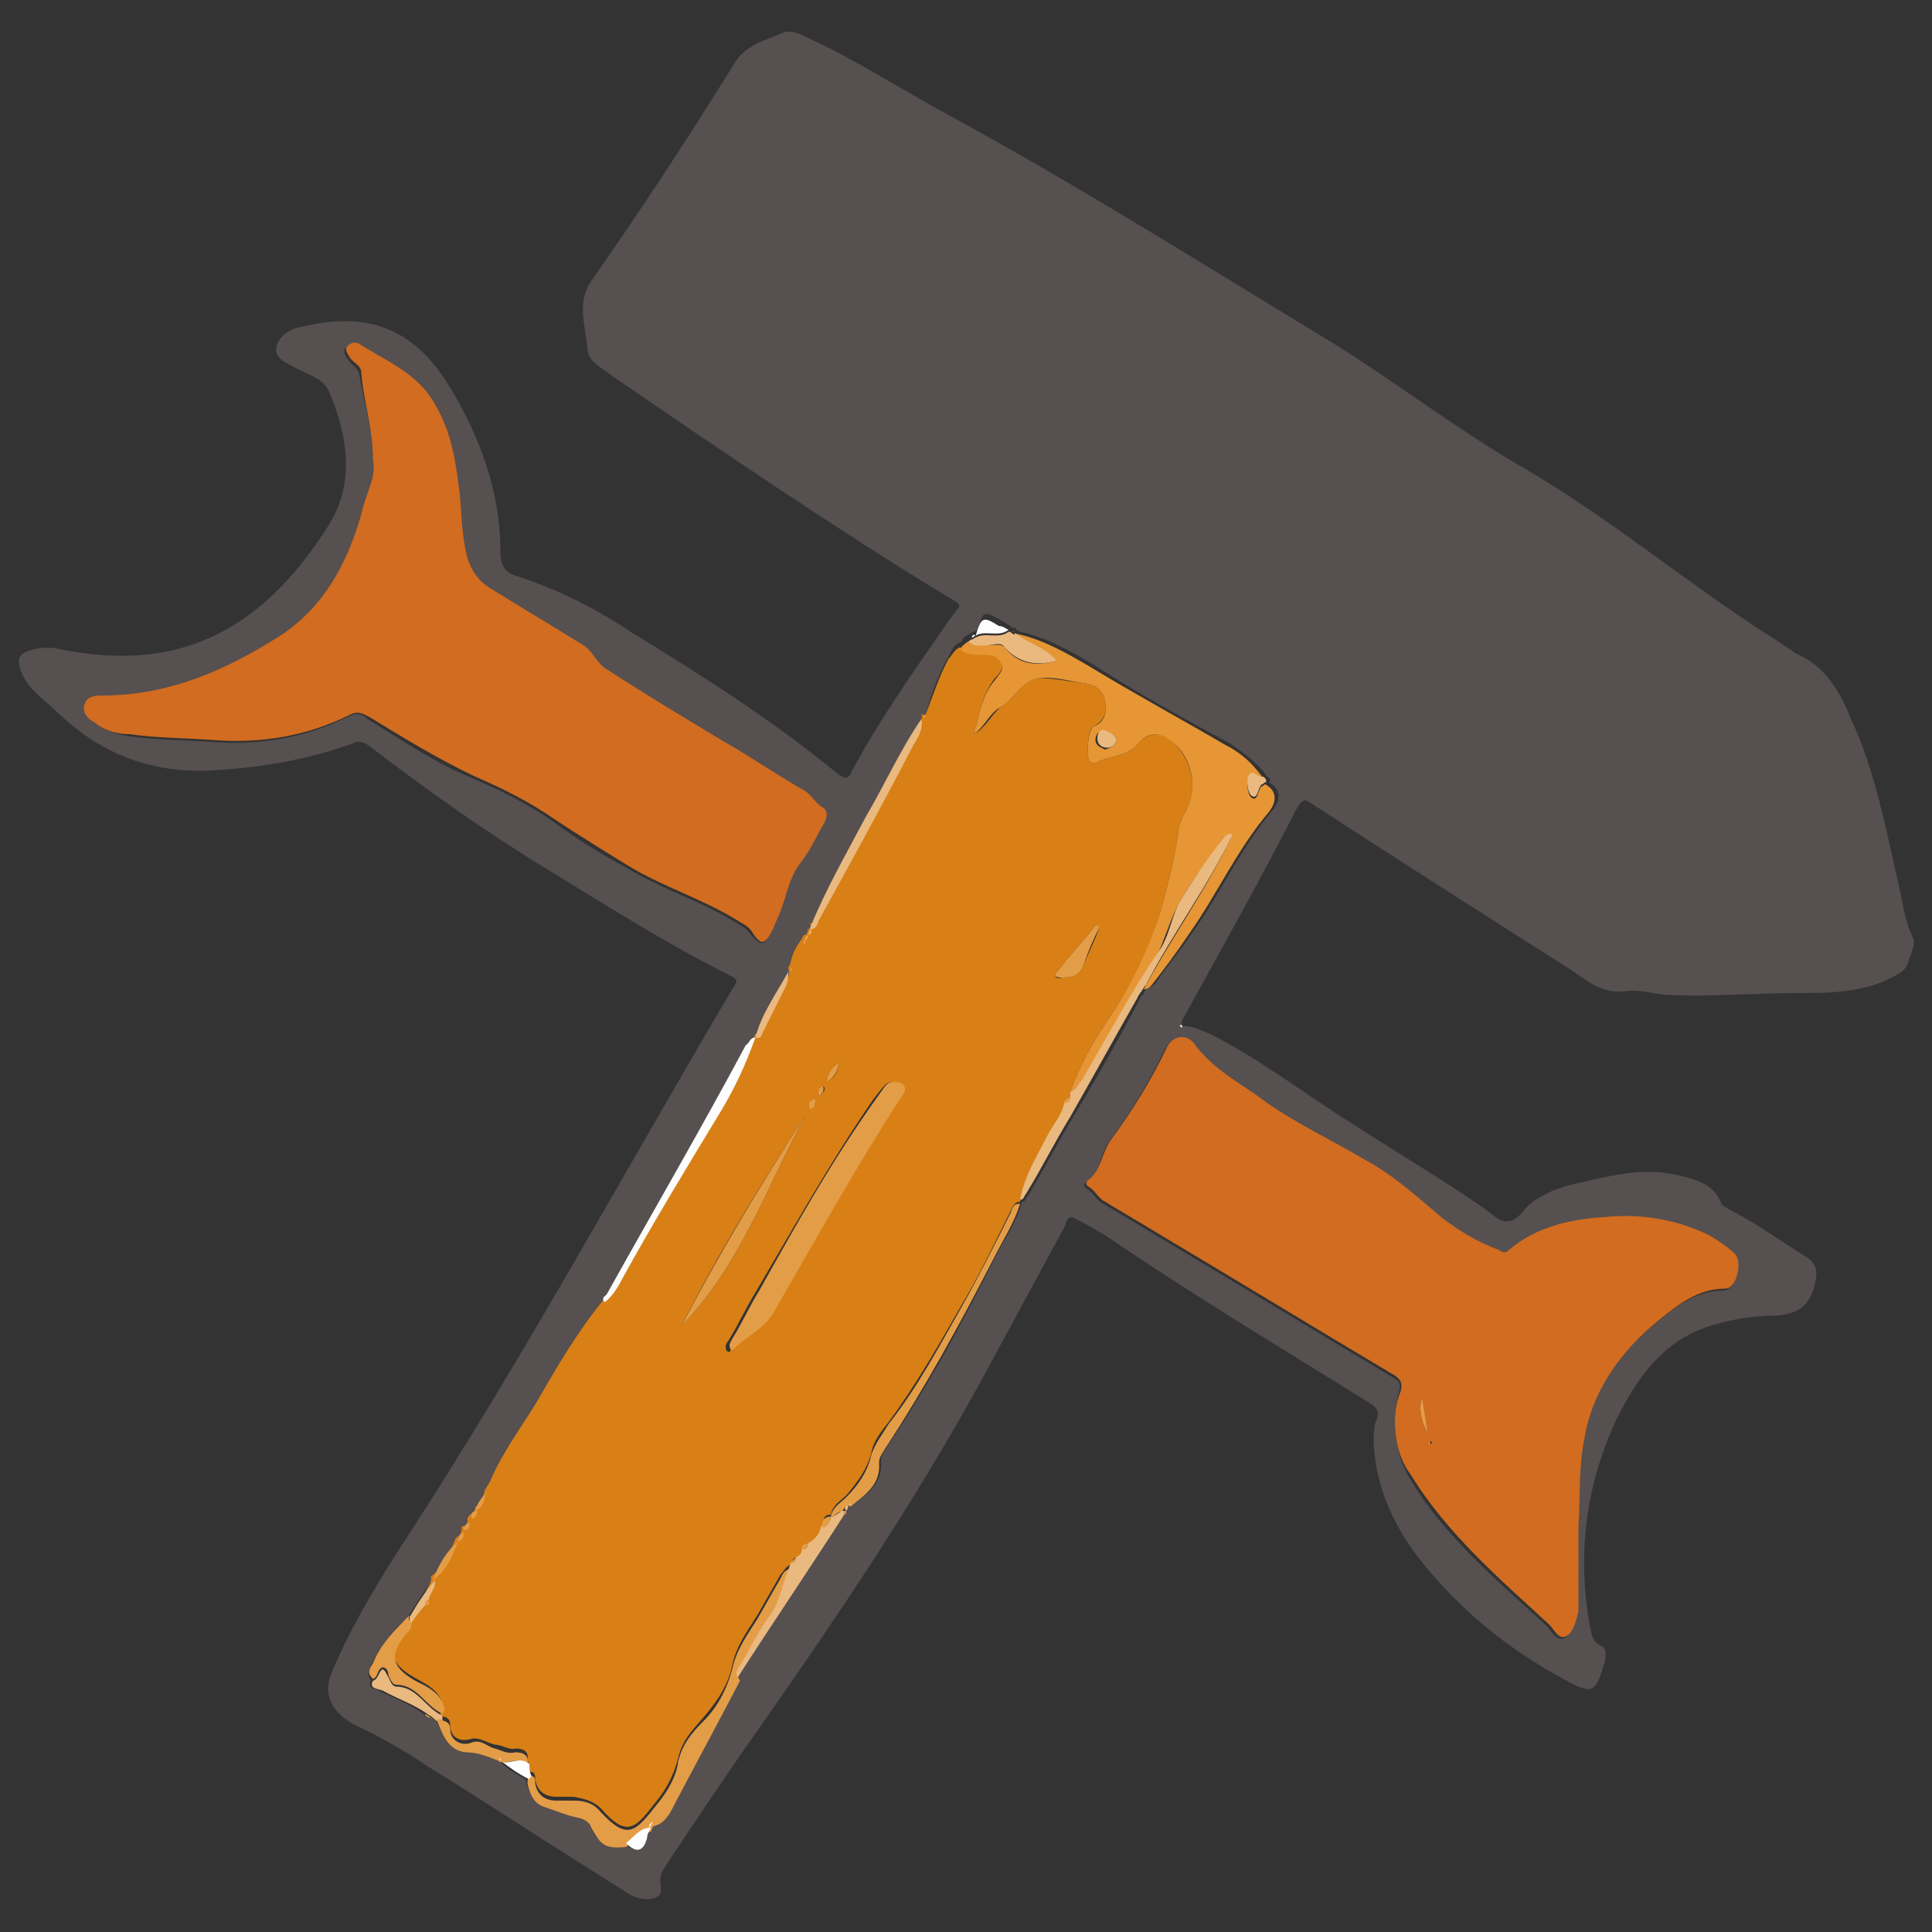<?xml version="1.0" encoding="utf-8"?>
<!-- Generator: Adobe Illustrator 21.0.2, SVG Export Plug-In . SVG Version: 6.00 Build 0)  -->
<svg version="1.1" id="Layer_1" xmlns="http://www.w3.org/2000/svg" xmlns:xlink="http://www.w3.org/1999/xlink" x="0px" y="0px"
	 viewBox="0 0 100 100" style="enable-background:new 0 0 100 100;" xml:space="preserve">
<rect x="0" y="0" width="100" height="100" fill="#333333" stroke="none"/>
<style type="text/css">
	.st0{fill:#565050;}
	.st1{fill:#D88016;}
	.st2{fill:#D16C20;}
	.st3{fill:#E69635;}
	.st4{fill:#E49D47;}
	.st5{fill:#E9B980;}
	.st6{fill:#FEFEFE;}
</style>
<g>
	<path class="st0" d="M61.2,53.1c0.5,0,0.9,0.2,1.4,0.4c2.6,1.3,4.9,3.1,7.3,4.6c2.3,1.5,4.7,2.9,7,4.5c0.4,0.3,0.8,0.7,1.2,0.6
		c0.4,0,0.7-0.5,1-0.8c0.7-0.6,1.5-0.9,2.3-1.1c1.8-0.4,3.5-0.9,5.3-0.5c0.9,0.2,2,0.4,2.4,1.5c0,0.1,0.3,0.2,0.4,0.3
		c1.4,0.7,2.6,1.6,3.9,2.4c0.7,0.4,0.7,0.9,0.5,1.6c-0.3,1.1-0.9,1.4-2,1.5c-1.2,0-2.4,0.2-3.6,0.6c-2.3,0.8-3.6,2.7-4.6,4.7
		c-1.6,3.4-2.1,7-1.4,10.8c0.1,0.4,0.1,0.8,0.6,1c0.2,0.1,0.2,0.3,0.2,0.4c0,0.2,0,0.4-0.1,0.6c-0.4,1.4-0.6,1.5-1.9,0.8
		c-3-1.6-5.6-3.7-7.7-6.4c-1.3-1.7-2.2-3.7-2.3-5.9c0-0.4,0-0.7,0.1-1.1c0.3-0.6,0-0.8-0.5-1.1c-4.5-2.8-9-5.5-13.4-8.5
		c-0.5-0.3-1-0.6-1.6-0.9c-0.5-0.3-0.5,0.2-0.6,0.4c-1.3,2.4-2.6,4.8-3.9,7.2c-3.5,6.5-7.6,12.6-11.8,18.6c-1.7,2.4-3.3,4.8-4.9,7.2
		c-0.2,0.3-0.4,0.6-0.3,1.1c0.1,0.5-0.2,0.7-0.7,0.7c-0.5,0-0.9-0.2-1.3-0.5c-3.4-2.1-6.7-4.3-10.1-6.4c-1.2-0.8-2.4-1.5-3.7-2.1
		c-0.4-0.2-0.8-0.5-1.1-0.9c-0.4-0.6-0.4-1.2-0.1-1.9c1.1-2.6,2.6-5,4.1-7.3c5.9-9.1,11.1-18.7,16.6-28c0.2-0.3,0.4-0.5-0.1-0.7
		c-3.2-1.6-6.2-3.5-9.3-5.4c-3.3-2-6.4-4.2-9.4-6.5c-0.3-0.2-0.5-0.3-0.9-0.1c-2.5,0.9-5.1,1.3-7.8,1.4c-2.9,0-5.3-1-7.4-3
		c-0.6-0.6-1.4-1.1-1.8-1.9c-0.4-0.9-0.3-1.2,0.6-1.4c0.5-0.1,0.9-0.1,1.3,0C9,34.8,13.4,32.9,17,27.2c1.4-2.2,1-4.7,0-7
		c-0.3-0.6-1-0.8-1.6-1.1c-0.5-0.3-1.2-0.5-1.1-1.1c0.1-0.6,0.7-1,1.4-1.1c3.3-0.8,5.7,0.1,7.5,3c1.6,2.6,2.7,5.5,2.7,8.6
		c0,1,0.4,1.2,1.1,1.4c2.1,0.7,4,1.7,5.8,2.9C36.4,35,40,37.3,43.3,40c0.4,0.3,0.6,0.4,0.8-0.1c1.5-2.8,3.3-5.3,5.1-7.9
		c0.6-0.8,0.7-0.6-0.3-1.2c-5.9-3.6-11.6-7.5-17.3-11.4c-0.5-0.4-1.2-0.7-1.2-1.4c-0.1-1.2-0.6-2.4,0.3-3.6C33.3,10.7,35.7,7,38,3.3
		c0.6-1,1.6-1.2,2.5-1.6C41,1.5,41.5,1.8,41.9,2c2.4,1.1,4.7,2.6,7.1,3.9c6.8,3.7,13.3,7.8,19.9,11.8c3.4,2.1,6.6,4.6,10.1,6.6
		c4.6,2.7,8.7,6.2,13.2,9c0.2,0.2,0.5,0.3,0.7,0.5c1.5,0.6,2.3,1.9,2.9,3.4c1.3,2.8,1.8,5.7,2.5,8.7c0.2,0.9,0.3,1.8,0.7,2.6
		c0.2,0.4-0.1,0.8-0.2,1.2c-0.1,0.4-0.3,0.6-0.7,0.8c-1.6,0.9-3.4,0.9-5.1,0.9c-2.2,0-4.4,0.2-6.5,0.1c-0.8,0-1.5-0.3-2.3-0.2
		c-1.4,0.2-2.2-0.7-3.2-1.3c-4.4-2.8-8.8-5.6-13.1-8.4c-0.3-0.2-0.4-0.3-0.7,0.1c-1.9,3.7-3.9,7.3-5.9,10.9
		C61.2,52.8,61.1,52.9,61.2,53.1c-0.1-0.1-0.2,0-0.1,0C61.1,53.1,61.1,53.1,61.2,53.1z M22.3,88.9c0,0,0.1,0.1,0.1,0.1
		c0.1,0,0.2,0.1,0.2,0.1c0.3,0.7,0.6,1.5,1.5,1.6c0.6,0,1.1,0.2,1.6,0.4c0.1,0,0.1,0.1,0.2,0.1l0,0c0.4,0.4,0.8,0.6,1.3,0.9
		c0.1,0.5,0.3,1,0.8,1.2c0.6,0.2,1.2,0.5,1.9,0.6c0.3,0.1,0.5,0.2,0.6,0.5c0.4,1,0.7,1.1,1.8,1c0.5,0.5,0.9,0.4,1.1-0.3
		c0-0.2,0.1-0.3,0.2-0.5c0,0,0,0,0,0c0.1-0.1,0.1-0.2,0.2-0.3c0.4-0.1,0.6-0.4,0.8-0.7c1.2-2.3,2.4-4.5,3.6-6.8
		c1.8-2.8,3.7-5.6,5.5-8.4c0.1,0,0.1-0.1,0.1-0.2c0.1-0.1,0.1-0.2,0.1-0.3l0,0c0.1,0,0.1,0,0.2,0c0.8-0.6,1.6-1.1,1.5-2.3
		c0-0.3,0.2-0.5,0.3-0.7c2.1-3.1,3.9-6.4,5.6-9.8c0.5-1,1.1-1.8,1.4-2.9c0,0,0,0,0,0c0.2,0,0.2-0.2,0.3-0.3c0.8-1.3,1.5-2.7,2.3-4
		c1.2-2,2.4-4.1,3.5-6.2l0,0c0,0,0,0,0,0c0-0.1,0.1-0.1,0.1-0.2c0.1,0,0.1,0,0.1-0.1c0-0.1,0.1-0.1,0.1-0.2c0,0,0.1-0.1,0.1-0.1l0,0
		c0.2,0,0.3-0.1,0.4-0.2c0.6-0.9,1.3-1.7,1.9-2.6c1.5-2.1,2.5-4.4,4.2-6.4c0.3-0.4,0.5-1-0.2-1.4c0.1-0.2,0-0.2-0.1-0.3
		c-0.5-0.7-1.2-1.2-1.9-1.7c-2.4-1.3-4.8-2.6-7.1-4.1c-1.2-0.7-2.4-1.4-3.8-1.7c-0.1,0-0.1-0.1-0.2-0.1c0-0.1,0-0.1-0.1-0.1
		c-0.1,0-0.1,0-0.2-0.1c-0.2-0.1-0.3-0.2-0.5-0.3c-0.9-0.5-0.9-0.5-1.2,0.5l0,0c-0.1,0-0.1,0.1-0.2,0.1c-0.1,0-0.1,0.1-0.2,0.1
		c-0.2,0.1-0.4,0.2-0.4,0.4c-0.3,0.1-0.5,0.3-0.6,0.6C48.5,35,48.2,36,47.9,37c0,0.1-0.1,0.1-0.1,0.2l0,0c-1.1,1.6-1.9,3.4-2.8,5.1
		c-1,1.9-2.1,3.8-2.9,5.8l0,0c-0.1,0.1-0.1,0.2-0.1,0.3l0,0c-0.1,0.1-0.2,0.2-0.2,0.3l0,0c0,0.1-0.1,0.1-0.1,0.2
		c-0.2,0.4-0.5,0.8-0.6,1.3c0,0.1-0.1,0.1-0.1,0.2l0,0c-0.6,1.1-1.4,2.2-1.7,3.5l0,0c-0.3,0-0.3,0.2-0.4,0.4
		c-2.3,4.3-4.8,8.6-7.2,12.9c-0.1,0.1-0.3,0.2-0.1,0.4c-1.3,1.7-2.4,3.6-3.6,5.5c-0.8,1.3-1.7,2.5-2.3,3.9c0,0.1-0.1,0.1-0.1,0.2
		c-0.1,0.1-0.1,0.2-0.2,0.3c-0.3,0.2-0.4,0.5-0.5,0.9l0,0c-0.2,0.1-0.3,0.2-0.3,0.4c0,0,0,0,0,0c0,0.1-0.1,0.1-0.1,0.2l0,0
		C24.1,78.9,24,79,24,79.2c0,0,0,0,0,0.1c-0.2,0.1-0.3,0.3-0.3,0.5l0,0c-0.6,0.6-1,1.3-1.3,2c0,0,0,0,0,0c-0.5,0.6-0.9,1.3-1.3,1.9
		c-0.8,0.7-1.4,1.5-1.9,2.5c-0.1,0.3-0.2,0.5,0,0.8c-0.2,0.4,0.2,0.4,0.4,0.5c0.8,0.4,1.6,0.7,2.3,1.2C22,88.8,22.1,88.9,22.3,88.9
		C22.3,88.9,22.3,88.9,22.3,88.9z M72.2,73.6c0,1,0.2,1.9,0.7,2.8c1.8,3.1,4.6,5.4,7.2,7.8c0.2,0.2,0.5,0.9,1,0.5
		c0.3-0.3,0.4-0.7,0.5-1.2c0-0.2,0-0.4,0-0.6c0-1.3-0.1-2.5,0-3.8c0-1.5,0-3,0.3-4.5c0.5-2.6,1.9-4.6,3.9-6.2c1-0.8,2-1.6,3.4-1.6
		c0.6,0,1-1.3,0.5-1.8c-0.4-0.4-0.8-0.8-1.4-1c-1.7-0.8-3.6-1.1-5.4-0.9c-1.8,0.2-3.5,0.5-4.9,1.7c-0.2,0.2-0.3,0-0.5,0
		c-1.1-0.5-2.1-1-3-1.7c-1.3-1.1-2.5-2.2-4-3c-1.7-0.9-3.4-1.8-5-2.9c-1.3-0.9-2.9-1.7-3.8-3.1c-0.4-0.5-1.1-0.4-1.4,0.2
		c-0.8,1.7-1.8,3.3-2.9,4.8c-0.5,0.7-0.4,1.6-1.2,2.1c-0.1,0.1-0.1,0.2,0,0.3c0.4,0.2,0.5,0.6,0.9,0.8c0.8,0.5,1.7,1,2.5,1.5
		c4.2,2.5,8.3,5,12.5,7.5c0.4,0.2,0.4,0.4,0.3,0.8C72.3,72.5,72.2,73,72.2,73.6z M19.3,23.8c0.2,0.9-0.4,1.8-0.6,2.8
		c-0.7,2.6-1.9,4.8-4.2,6.3c-2.8,1.8-5.7,3.2-9.2,3.1c-0.4,0-0.8,0-0.9,0.4c-0.1,0.4,0.2,0.8,0.5,1C5.4,37.8,6,38,6.6,38.1
		c1.4,0.2,2.9,0.2,4.3,0.3c2.5,0.2,4.9-0.2,7.1-1.3c0.4-0.2,0.7-0.2,1,0.1c1.8,1.1,3.5,2.3,5.5,3.1c1.4,0.6,2.8,1.3,4.1,2.2
		c1.2,0.9,2.5,1.7,3.8,2.4c1.8,1.1,3.8,1.7,5.6,2.8c0.3,0.2,0.6,0.3,0.8,0.6c0.6,0.7,0.8,0.7,1.1-0.1c0.1-0.2,0.2-0.5,0.3-0.7
		c0.4-0.9,0.5-1.9,1.1-2.7c0.5-0.6,0.7-1.4,1.2-2c0.2-0.3,0.2-0.7,0-0.9c-0.4-0.3-0.6-0.7-1-0.9c-1.4-0.8-2.8-1.6-4.1-2.5
		c-2-1.2-4-2.4-6-3.7c-0.6-0.4-0.8-1-1.3-1.3c-1.6-1-3.2-2-4.9-3c-0.6-0.3-0.9-0.8-1.1-1.5c-0.3-1.1-0.3-2.2-0.4-3.3
		c-0.1-1.7-0.4-3.2-1.3-4.7c-0.9-1.6-2.4-2.2-3.9-3.1c-0.2-0.1-0.4-0.1-0.6,0.1c-0.2,0.2,0,0.4,0.1,0.6c0.2,0.3,0.5,0.4,0.6,0.8
		C18.8,20.7,19.3,22.1,19.3,23.8z"/>
	<path class="st1" d="M47.9,37c0.4-1,0.7-2,1.2-2.9c0.2-0.2,0.3-0.5,0.6-0.6c0.3,0.3,0.8,0.3,1.2,0.3c0.4,0,0.7,0,0.9,0.4
		c0.2,0.4-0.1,0.7-0.3,0.9C50.8,36,50.7,37,50.4,38c0.6-0.3,0.9-1,1.4-1.4c0.7-0.4,1.1-1.4,2-1.5c0.8,0,1.7,0.2,2.5,0.3
		c0.5,0.1,0.8,0.4,0.9,0.9c0.1,0.5,0,1-0.6,1.3c-0.3,0.1-0.4,1.6-0.2,1.8c0.1,0.1,0.3,0.1,0.3,0.1c0.7-0.4,1.6-0.3,2.2-1
		c0.6-0.7,1.3-0.6,1.9,0c1,1,1.2,2.5,0.5,3.6C61.2,42.4,61,42.7,61,43c-0.2,1.5-0.6,3-1,4.4c-0.6,1.9-1.5,3.7-2.6,5.3
		c-0.8,1.2-1.5,2.4-2,3.8c0,0.1,0,0.2,0,0.3c-0.2,0-0.3,0.1-0.3,0.3c-0.1,0.7-0.6,1.2-0.9,1.8C53.6,60,53,61,52.8,62.2c0,0,0,0,0,0
		c-0.3,0-0.4,0.3-0.5,0.5c-0.8,1.6-1.6,3.3-2.5,4.8c-1.2,2.1-2.4,4.2-3.8,6.1c-0.4,0.5-0.8,1-0.9,1.6c-0.2,0.8-0.7,1.5-1.3,2.2
		c-0.3,0.3-0.7,0.5-0.8,1l0,0c-0.4,0-0.4,0.3-0.4,0.6c-0.1,0.4-0.4,0.6-0.7,0.9c-0.2,0-0.3,0.1-0.3,0.3c0,0.2-0.1,0.3-0.3,0.4
		c-0.2,0-0.3,0.1-0.3,0.3c0,0,0,0.1,0,0.1c-0.3,0-0.4,0.3-0.6,0.5c-0.4,0.7-0.8,1.4-1.2,2.1c-0.5,0.8-1.1,1.6-1.3,2.6
		c-0.2,1-0.8,1.9-1.5,2.7c-0.6,0.7-1.1,1.2-1.3,2.1c-0.2,0.8-0.6,1.6-1.1,2.2c-1.1,1.4-1.5,2-2.9,0.4c-0.4-0.4-0.9-0.5-1.4-0.6
		c-0.3,0-0.6,0-0.9,0c-0.6,0-1-0.3-1.1-0.9c0-0.2,0-0.4-0.3-0.4c0-0.2,0-0.4-0.1-0.6c0.1-0.5-0.3-0.6-0.6-0.6
		c-0.4,0.1-0.7-0.2-1.1-0.2c-0.4-0.1-0.8-0.4-1.2-0.3c-0.6,0.2-1.1-0.1-1.1-0.7c0-0.4-0.2-0.4-0.5-0.5c0-0.1,0-0.2,0-0.3
		c0.1-0.1,0.1-0.1,0.1-0.3c-0.2-0.8-1-1.1-1.5-1.4c-1.2-0.7-1.4-1.4-0.5-2.4c0.2-0.2,0.3-0.4,0.3-0.6c0.2-0.3,0.5-0.6,0.7-0.9
		c0.2,0,0.3-0.1,0.1-0.3c0-0.4,0.4-0.6,0.3-1c0,0,0,0,0,0c0.7-0.5,1-1.3,1.3-2c0,0,0,0,0,0c0.2-0.1,0.3-0.3,0.3-0.5c0,0,0,0,0-0.1
		c0.3,0,0.3-0.2,0.3-0.4c0,0,0,0,0,0c0-0.1,0.1-0.1,0.1-0.2c0,0,0,0,0,0c0.2-0.1,0.3-0.2,0.3-0.4c0,0,0,0,0,0
		c0.4-0.2,0.4-0.5,0.5-0.9c0.1-0.1,0.1-0.2,0.2-0.3c0-0.1,0.1-0.1,0.1-0.2c0.6-1.4,1.5-2.6,2.3-3.9c1.1-1.9,2.2-3.8,3.6-5.5
		c0.4-0.3,0.7-0.8,0.9-1.2c1.6-2.9,3.3-5.7,5-8.5c0.8-1.3,1.4-2.6,1.9-4c0,0,0,0,0,0c0.2,0,0.3-0.2,0.4-0.3c0.4-0.8,0.8-1.6,1.2-2.4
		c0.1-0.2,0.2-0.4,0.1-0.7c0,0,0,0,0,0c0-0.1,0.1-0.1,0.1-0.2c0.1-0.5,0.3-0.9,0.6-1.3c0-0.1,0.1-0.1,0.1-0.2c0,0,0,0,0,0
		c0.2,0,0.2-0.2,0.2-0.3c0,0,0,0,0,0c0.2,0,0.2-0.2,0.1-0.3l0,0c0.4,0,0.4-0.3,0.5-0.5c1.6-2.9,3.1-5.8,4.7-8.7
		c0.3-0.5,0.7-1,0.6-1.7c0,0,0,0,0,0C47.8,37.1,47.8,37,47.9,37z M46.3,56c-0.4,0-0.4,0-1.1,0.9c-2.2,3.2-4.1,6.6-6.1,10
		c-0.5,0.8-0.9,1.7-1.4,2.5c-0.1,0.1-0.2,0.3-0.1,0.5c0.1,0.1,0.2,0.1,0.2,0c0.6-0.7,1.5-1,2-1.8c2.2-3.8,4.3-7.7,6.7-11.3
		c0.1-0.1,0.3-0.3,0.1-0.5C46.7,56,46.5,56,46.3,56z M41.7,57.7c-2.3,3.6-4.5,7.1-6.4,10.9C38.3,65.5,39.7,61.4,41.7,57.7z M56.9,48
		c-0.1,0-0.1-0.1-0.2-0.1c-0.6,0.8-1.3,1.5-1.9,2.3c-0.3,0.3-0.2,0.5,0.2,0.4c0.5,0,0.9-0.1,1.1-0.7C56.4,49.2,56.7,48.6,56.9,48z
		 M42.8,56c0.3-0.2,0.6-0.4,0.6-1C43,55.3,42.8,55.6,42.8,56z M42.4,56.8c0.2-0.3,0.4-0.4,0.2-0.6C42.4,56.3,42.3,56.5,42.4,56.8z
		 M41.9,57.4c0.2-0.1,0.3-0.2,0.3-0.4c0,0-0.1-0.1-0.1-0.1C41.9,57.1,41.8,57.2,41.9,57.4z"/>
	<path class="st2" d="M72.2,73.6c0-0.6,0.1-1.1,0.3-1.6c0.1-0.4,0-0.6-0.3-0.8c-4.2-2.5-8.3-5-12.5-7.5c-0.8-0.5-1.7-1-2.5-1.5
		c-0.4-0.2-0.5-0.6-0.9-0.8c-0.1-0.1-0.1-0.2,0-0.3c0.7-0.5,0.7-1.4,1.2-2.1c1.1-1.5,2.1-3.1,2.9-4.8c0.3-0.6,1-0.7,1.4-0.2
		c1,1.4,2.5,2.1,3.8,3.1c1.6,1.1,3.3,1.9,5,2.9c1.5,0.8,2.7,1.9,4,3c0.9,0.7,1.9,1.3,3,1.7c0.1,0.1,0.3,0.2,0.5,0
		c1.4-1.2,3.2-1.6,4.9-1.7c1.9-0.2,3.7,0.1,5.4,0.9c0.5,0.3,1,0.6,1.4,1c0.4,0.4,0.1,1.8-0.5,1.8c-1.4,0-2.4,0.8-3.4,1.6
		c-2,1.6-3.5,3.7-3.9,6.2c-0.3,1.5-0.2,3-0.3,4.5c0,1.3,0,2.5,0,3.8c0,0.2,0,0.4,0,0.6c-0.1,0.4-0.2,0.9-0.5,1.2
		c-0.5,0.4-0.7-0.2-1-0.5c-2.6-2.4-5.3-4.7-7.2-7.8C72.4,75.5,72.2,74.5,72.2,73.6z M73.6,72.3c-0.2,0.6,0,1.3,0.3,1.9
		C73.8,73.6,73.7,73,73.6,72.3z M74,74.8c0,0,0.1-0.1,0.1-0.1c0,0,0-0.1,0-0.1C74,74.6,74,74.7,74,74.8C73.9,74.7,74,74.8,74,74.8z"
		/>
	<path class="st2" d="M19.3,23.8c0-1.7-0.5-3.1-0.6-4.5c0-0.4-0.4-0.5-0.6-0.8c-0.1-0.2-0.3-0.4-0.1-0.6c0.2-0.2,0.4-0.2,0.6-0.1
		c1.4,0.9,3,1.5,3.9,3.1c0.9,1.5,1.1,3.1,1.3,4.7c0.1,1.1,0.1,2.2,0.4,3.3c0.2,0.6,0.5,1.1,1.1,1.5c1.6,1,3.3,2,4.9,3
		c0.5,0.3,0.7,1,1.3,1.3c2,1.3,4,2.5,6,3.7c1.4,0.8,2.7,1.7,4.1,2.5c0.4,0.2,0.6,0.7,1,0.9c0.3,0.2,0.2,0.6,0,0.9
		c-0.4,0.7-0.7,1.4-1.2,2c-0.6,0.8-0.7,1.8-1.1,2.7c-0.1,0.2-0.2,0.5-0.3,0.7c-0.4,0.8-0.6,0.9-1.1,0.1c-0.2-0.3-0.5-0.4-0.8-0.6
		c-1.8-1.1-3.8-1.7-5.6-2.8c-1.3-0.8-2.6-1.6-3.8-2.4c-1.3-0.9-2.7-1.6-4.1-2.2c-1.9-0.9-3.7-2-5.5-3.1c-0.4-0.2-0.6-0.3-1-0.1
		c-2.2,1.1-4.6,1.5-7.1,1.3c-1.4-0.1-2.9-0.1-4.3-0.3C6,38,5.4,37.8,4.9,37.4c-0.4-0.2-0.7-0.6-0.5-1c0.1-0.4,0.6-0.4,0.9-0.4
		c3.4,0,6.4-1.3,9.2-3.1c2.3-1.5,3.5-3.8,4.2-6.3C18.9,25.6,19.5,24.7,19.3,23.8z"/>
	<path class="st3" d="M55.4,56.5c0.5-1.4,1.2-2.6,2-3.8c1.1-1.6,2-3.5,2.6-5.3c0.4-1.4,0.8-2.9,1-4.4c0-0.3,0.2-0.6,0.3-0.9
		c0.7-1.1,0.5-2.7-0.5-3.6c-0.7-0.6-1.3-0.7-1.9,0c-0.6,0.7-1.5,0.6-2.2,1c-0.1,0-0.2,0-0.3-0.1c-0.2-0.2-0.1-1.6,0.2-1.8
		c0.6-0.2,0.7-0.8,0.6-1.3c-0.1-0.5-0.4-0.8-0.9-0.9c-0.8-0.1-1.7-0.4-2.5-0.3c-0.9,0.1-1.3,1.1-2,1.5c-0.6,0.3-0.8,1-1.4,1.4
		c0.3-1,0.4-2,1.1-2.8c0.2-0.3,0.5-0.5,0.3-0.9c-0.2-0.4-0.6-0.4-0.9-0.4c-0.4,0-0.9,0-1.2-0.3c0.1-0.2,0.3-0.3,0.4-0.4
		c0.3,0.3,0.7,0.1,1,0.2c0.3,0,0.7-0.1,0.9,0.1c0.7,0.9,1.6,1,2.7,0.7c-0.6-0.6-1.5-0.8-2.1-1.4c1.4,0.3,2.6,1,3.8,1.7
		c2.3,1.4,4.7,2.7,7.1,4.1c0.8,0.4,1.4,1,1.9,1.7c-0.3,0.1-0.6-0.6-0.8,0c-0.1,0.3,0,0.9,0.2,1c0.3,0.2,0.3-0.4,0.5-0.6
		c0.1,0,0.1-0.1,0.2-0.1c0.7,0.4,0.5,1,0.2,1.4c-1.7,2-2.7,4.3-4.2,6.4c-0.6,0.9-1.2,1.7-1.9,2.6c-0.1,0.1-0.2,0.2-0.4,0.2
		c1.4-2.6,3.2-5.1,4.5-7.8c-0.3-0.1-0.4,0-0.4,0.1c-0.9,1.1-1.7,2.2-2.4,3.5c-0.4,0.8-0.6,1.6-1,2.4c-1.4,2.1-2.6,4.4-4,6.7
		C55.8,56.1,55.7,56.4,55.4,56.5z M57.8,38.3c-0.1-0.3-0.4-0.4-0.7-0.4c-0.3-0.1-0.4,0.2-0.4,0.4c0,0.3,0.3,0.4,0.5,0.5
		C57.5,38.7,57.7,38.6,57.8,38.3z"/>
	<path class="st4" d="M27.4,91.9c0.3,0,0.3,0.2,0.3,0.4c0.1,0.6,0.5,0.9,1.1,0.9c0.3,0,0.6,0,0.9,0c0.5,0,1,0.1,1.4,0.6
		c1.4,1.5,1.8,1,2.9-0.4c0.5-0.6,1-1.4,1.1-2.2c0.2-0.9,0.7-1.5,1.3-2.1c0.7-0.7,1.2-1.6,1.5-2.7c0.2-1,0.8-1.8,1.3-2.6
		c0.4-0.7,0.8-1.4,1.2-2.1c0.1-0.2,0.2-0.5,0.6-0.5c-0.4,0.9-0.5,1.9-1.1,2.7c-0.6,0.8-1,1.6-1.5,2.5c-0.1,0.2-0.3,0.3-0.1,0.6
		c-1.2,2.3-2.4,4.5-3.6,6.8c-0.2,0.3-0.4,0.6-0.8,0.7c-0.1,0-0.2,0.2-0.2,0.3c0,0,0,0,0,0c-0.6,0.1-0.9,0.5-1.3,0.8
		c-1.1,0.1-1.3-0.1-1.8-1c-0.1-0.3-0.3-0.4-0.6-0.5c-0.6-0.1-1.3-0.4-1.9-0.6c-0.5-0.2-0.7-0.7-0.8-1.2C27.3,92,27.4,91.9,27.4,91.9
		z"/>
	<path class="st5" d="M55.4,56.5c0.3-0.1,0.4-0.4,0.6-0.6c1.3-2.2,2.5-4.5,4-6.7c0.5-0.7,0.6-1.6,1-2.4c0.7-1.2,1.5-2.4,2.4-3.5
		c0.1-0.1,0.2-0.2,0.4-0.1c-1.3,2.7-3.1,5.1-4.5,7.8c0,0,0,0,0,0c0,0-0.1,0.1-0.1,0.1c0,0.1-0.1,0.1-0.1,0.2c0,0-0.1,0.1-0.1,0.1
		c0,0.1-0.1,0.1-0.1,0.2c0,0,0,0,0,0c-1.2,2.1-2.3,4.1-3.5,6.2c-0.8,1.3-1.5,2.7-2.3,4c-0.1,0.1-0.1,0.3-0.3,0.3
		c0.2-1.2,0.9-2.3,1.4-3.3c0.3-0.6,0.8-1.1,0.9-1.8c0.2,0,0.3-0.1,0.3-0.3C55.4,56.7,55.4,56.6,55.4,56.5z"/>
	<path class="st4" d="M43,78.5c0.1-0.5,0.5-0.7,0.8-1c0.6-0.6,1.1-1.3,1.3-2.2c0.2-0.6,0.6-1.1,0.9-1.6c1.5-1.9,2.6-4,3.8-6.1
		c0.9-1.6,1.7-3.2,2.5-4.8c0.1-0.2,0.1-0.5,0.5-0.5c-0.3,1-0.9,1.9-1.4,2.9c-1.7,3.3-3.5,6.6-5.6,9.8c-0.1,0.2-0.3,0.4-0.3,0.7
		c0.1,1.2-0.8,1.7-1.5,2.3c0-0.1-0.1-0.1-0.2,0c0,0,0,0,0,0c-0.1,0-0.2,0.2-0.2,0.3l0,0C43.4,78.1,43.3,78.5,43,78.5z"/>
	<path class="st6" d="M39.1,53.7c-0.5,1.4-1.1,2.7-1.9,4c-1.7,2.8-3.4,5.6-5,8.5c-0.2,0.4-0.5,0.9-0.9,1.2c-0.2-0.2,0-0.3,0.1-0.4
		c2.4-4.3,4.9-8.6,7.2-12.9C38.8,54,38.8,53.7,39.1,53.7z"/>
	<path class="st5" d="M43,78.5c0.3,0,0.4-0.3,0.7-0.3c0,0.1,0,0.1,0,0.2c-1.8,2.8-3.7,5.6-5.5,8.4c-0.2-0.2,0-0.4,0.1-0.6
		c0.5-0.8,0.9-1.7,1.5-2.5c0.6-0.8,0.7-1.8,1.1-2.7c0,0,0-0.1,0-0.1c0.2,0,0.3-0.1,0.3-0.3c0.2-0.1,0.3-0.2,0.3-0.4
		c0.2,0,0.3-0.1,0.3-0.3c0.3-0.2,0.6-0.4,0.7-0.9C42.8,78.9,43,78.8,43,78.5L43,78.5z"/>
	<path class="st4" d="M21.3,84c0,0.3-0.1,0.4-0.3,0.6c-0.9,1.1-0.7,1.7,0.5,2.4c0.6,0.3,1.3,0.6,1.5,1.4c0,0.1,0,0.2-0.1,0.3
		c-0.9-0.4-1.3-1.5-2.4-1.5c-0.2,0-0.3-0.3-0.4-0.5c0-0.2-0.1-0.4-0.3-0.4c-0.3,0.1-0.2,0.5-0.5,0.6c-0.3-0.3-0.2-0.5,0-0.8
		c0.4-1,1.1-1.7,1.9-2.5C21.1,83.8,21.2,83.9,21.3,84z"/>
	<path class="st5" d="M47.7,37.2c0.1,0.7-0.3,1.1-0.6,1.7c-1.5,2.9-3.1,5.8-4.7,8.7c-0.1,0.2-0.1,0.5-0.5,0.5c0.8-2,1.9-3.9,2.9-5.8
		C45.8,40.6,46.6,38.8,47.7,37.2z"/>
	<path class="st5" d="M52.6,32.8c0.6,0.5,1.5,0.7,2.1,1.4c-1.1,0.3-2,0.1-2.7-0.7c-0.2-0.3-0.6-0.1-0.9-0.1c-0.3,0-0.7,0.1-1-0.2
		c0.1,0,0.1-0.1,0.2-0.1c0.1,0,0.1-0.1,0.2-0.1c0,0,0,0,0,0c0.5-0.3,1.2,0.1,1.7-0.3c0.1,0,0.1,0,0.2,0.1c0,0,0.1,0,0.1,0.1
		C52.5,32.7,52.6,32.8,52.6,32.8z"/>
	<path class="st5" d="M19.3,87c0.3-0.1,0.3-0.5,0.5-0.6c0.2,0.1,0.2,0.3,0.3,0.4c0.1,0.2,0.2,0.5,0.4,0.5c1.1,0,1.5,1.1,2.4,1.5
		c0,0.1,0,0.2,0,0.3c-0.1,0-0.2,0-0.2,0c-0.1,0-0.2-0.1-0.2-0.1c0,0-0.1-0.1-0.1-0.1c0,0,0,0,0,0c-0.1-0.1-0.2-0.1-0.3-0.2
		c-0.7-0.5-1.6-0.8-2.3-1.2C19.5,87.4,19.1,87.4,19.3,87z"/>
	<path class="st4" d="M22.6,89c0.1,0,0.2,0,0.2,0c0.2,0.1,0.5,0.1,0.5,0.5c0,0.6,0.6,0.9,1.1,0.7c0.5-0.2,0.8,0.2,1.2,0.3
		c0.4,0.1,0.6,0.3,1.1,0.2c0.3,0,0.7,0.1,0.6,0.6c-0.4-0.4-0.9,0-1.4-0.1c0,0,0,0,0,0c-0.1,0-0.1-0.1-0.2-0.1
		c-0.5-0.2-1-0.4-1.6-0.4C23.2,90.6,22.9,89.8,22.6,89z"/>
	<path class="st5" d="M40.8,50.3c0,0.2,0,0.5-0.1,0.7c-0.4,0.8-0.8,1.6-1.2,2.4c-0.1,0.2-0.1,0.4-0.4,0.3
		C39.4,52.5,40.2,51.4,40.8,50.3z"/>
	<path class="st6" d="M52.2,32.6c-0.5,0.4-1.2,0-1.7,0.3c0.3-1,0.4-1,1.2-0.5C51.9,32.4,52,32.5,52.2,32.6z"/>
	<path class="st6" d="M26,91.2c0.5,0.1,0.9-0.3,1.4,0.1c0,0.2,0,0.4,0.1,0.6c0,0.1-0.1,0.1-0.1,0.2C26.8,91.8,26.4,91.5,26,91.2z"/>
	<path class="st6" d="M32.4,95.4c0.4-0.3,0.7-0.8,1.3-0.8c-0.1,0.2-0.2,0.3-0.2,0.5C33.3,95.9,32.9,95.9,32.4,95.4z"/>
	<path class="st5" d="M65.5,40.5c-0.1,0-0.1,0.1-0.2,0.1c-0.2,0.2-0.2,0.8-0.5,0.6c-0.2-0.1-0.3-0.7-0.2-1c0.2-0.5,0.5,0.1,0.8,0
		C65.5,40.3,65.6,40.4,65.5,40.5z"/>
	<path class="st5" d="M21.3,84c-0.1-0.1-0.1-0.2-0.1-0.3c0.4-0.7,0.8-1.3,1.3-1.9c0.1,0.4-0.3,0.7-0.3,1C22,82.9,22,83,22,83.1
		C21.7,83.4,21.5,83.7,21.3,84z"/>
	<path class="st4" d="M23.7,79.8c-0.3,0.8-0.6,1.5-1.3,2C22.7,81,23.1,80.3,23.7,79.8z"/>
	<path class="st4" d="M25.1,77.3c0,0.4-0.1,0.7-0.5,0.9C24.7,77.8,24.9,77.6,25.1,77.3z"/>
	<path class="st4" d="M24,79.3c0,0.2,0,0.4-0.3,0.5C23.7,79.6,23.8,79.4,24,79.3z"/>
	<path class="st4" d="M24.7,78.2c0,0.2-0.1,0.4-0.3,0.4C24.4,78.4,24.4,78.2,24.7,78.2z"/>
	<path class="st4" d="M24.3,78.8c0,0.2,0,0.4-0.3,0.4C24,79,24.1,78.9,24.3,78.8z"/>
	<path class="st5" d="M42,48.1c0,0.1,0,0.2-0.1,0.3C41.8,48.3,41.9,48.2,42,48.1z"/>
	<path class="st4" d="M43.7,78.4c0-0.1,0-0.1,0-0.2c0,0,0,0,0,0c0,0,0.1,0,0.1,0C43.8,78.3,43.8,78.4,43.7,78.4z"/>
	<path class="st5" d="M43.8,78.2C43.8,78.2,43.7,78.2,43.8,78.2c-0.1-0.1-0.1-0.2,0.1-0.3C43.9,78,43.9,78.1,43.8,78.2z"/>
	<path class="st5" d="M41.8,48.4c0,0.1,0,0.2-0.2,0.3C41.7,48.6,41.7,48.5,41.8,48.4z"/>
	<path class="st6" d="M33.6,94.6c0-0.1,0-0.2,0.2-0.3C33.7,94.4,33.7,94.5,33.6,94.6z"/>
	<path class="st4" d="M22,88.7c0.1,0.1,0.2,0.1,0.3,0.2C22.1,88.9,22,88.8,22,88.7z"/>
	<path class="st4" d="M52.5,32.7C52.4,32.7,52.4,32.7,52.5,32.7C52.4,32.6,52.4,32.7,52.5,32.7z"/>
	<path class="st6" d="M50.5,32.9c-0.1,0-0.1,0.1-0.2,0.1C50.3,32.9,50.4,32.8,50.5,32.9z"/>
	<path class="st5" d="M47.9,37c0,0.1-0.1,0.1-0.1,0.2C47.8,37.1,47.8,37,47.9,37z"/>
	<path class="st4" d="M24.4,78.6c0,0.1-0.1,0.1-0.1,0.2C24.3,78.7,24.4,78.7,24.4,78.6z"/>
	<path class="st5" d="M43.9,77.9c0.1-0.1,0.1-0.1,0.2,0C44,77.9,43.9,77.9,43.9,77.9z"/>
	<path class="st4" d="M25.4,76.9c0,0.1-0.1,0.1-0.1,0.2C25.3,77,25.4,76.9,25.4,76.9z"/>
	<polygon class="st4" points="58.8,51.8 58.8,51.8 58.9,51.8 	"/>
	<path class="st4" d="M59,51.5C59,51.5,59,51.5,59,51.5C59,51.5,59,51.5,59,51.5z"/>
	<path class="st4" d="M59.1,51.3c0,0,0.1-0.1,0.1-0.1C59.2,51.2,59.2,51.2,59.1,51.3z"/>
	<path class="st5" d="M41,50.1c0,0.1-0.1,0.1-0.1,0.2C40.9,50.2,40.9,50.2,41,50.1z"/>
	<path class="st5" d="M41.7,48.7c0,0.1-0.1,0.1-0.1,0.2C41.6,48.8,41.6,48.7,41.7,48.7z"/>
	<path class="st4" d="M22.3,88.9c0,0,0.1,0.1,0.1,0.1C22.4,88.9,22.3,88.9,22.3,88.9z"/>
	<path class="st6" d="M25.8,91c0.1,0,0.1,0.1,0.2,0.1C25.9,91.1,25.9,91.1,25.8,91z"/>
	<path class="st6" d="M61.2,53.1c0,0.1-0.1,0.1-0.1,0C61,53.1,61.1,53,61.2,53.1C61.1,53,61.1,53,61.2,53.1z"/>
	<path class="st4" d="M46.3,56c0.2,0,0.3,0,0.5,0.2c0.1,0.2,0,0.4-0.1,0.5c-2.4,3.7-4.5,7.5-6.7,11.3c-0.5,0.8-1.4,1.2-2,1.8
		c-0.1,0.1-0.2,0.1-0.2,0c-0.1-0.2,0-0.3,0.1-0.5c0.5-0.8,0.9-1.7,1.4-2.5c1.9-3.4,3.8-6.8,6.1-10C45.9,56.1,45.9,56,46.3,56z"/>
	<path class="st4" d="M41.7,57.7c-2,3.7-3.4,7.8-6.4,10.9C37.2,64.9,39.4,61.3,41.7,57.7z"/>
	<path class="st4" d="M56.9,48c-0.3,0.6-0.6,1.3-0.8,1.9c-0.2,0.6-0.6,0.7-1.1,0.7c-0.4,0-0.5-0.1-0.2-0.4c0.6-0.8,1.3-1.5,1.9-2.3
		C56.8,47.9,56.9,47.9,56.9,48z"/>
	<path class="st4" d="M42.8,56c0-0.4,0.2-0.7,0.6-1C43.4,55.5,43.1,55.8,42.8,56z"/>
	<path class="st4" d="M43,78.5c0,0.3-0.2,0.5-0.4,0.6C42.5,78.8,42.6,78.5,43,78.5z"/>
	<path class="st4" d="M42.4,56.8c-0.1-0.4,0-0.5,0.2-0.6C42.7,56.5,42.5,56.6,42.4,56.8z"/>
	<path class="st4" d="M41.9,57.4c-0.1-0.2,0-0.4,0.2-0.5c0,0,0.1,0,0.1,0.1C42.2,57.2,42.1,57.4,41.9,57.4z"/>
	<path class="st4" d="M55.4,56.8c0,0.2-0.1,0.3-0.3,0.3C55.1,56.9,55.2,56.8,55.4,56.8z"/>
	<path class="st4" d="M41.2,80.6c0,0.2-0.1,0.3-0.3,0.3C41,80.8,41.1,80.7,41.2,80.6z"/>
	<path class="st4" d="M41.8,79.9c0,0.2-0.1,0.3-0.3,0.3C41.5,80,41.6,79.9,41.8,79.9z"/>
	<path class="st4" d="M22,83.1c0-0.1,0-0.2,0.1-0.3C22.3,83,22.2,83.1,22,83.1z"/>
	<path class="st4" d="M73.6,72.3c0.1,0.6,0.2,1.2,0.3,1.9C73.6,73.6,73.4,73,73.6,72.3z"/>
	<path class="st4" d="M74,74.8C74,74.8,73.9,74.7,74,74.8c-0.1-0.1,0-0.2,0-0.2c0,0,0,0.1,0,0.1C74.1,74.7,74,74.8,74,74.8z"/>
	<path class="st5" d="M57.8,38.3c-0.1,0.3-0.3,0.4-0.5,0.4c-0.2,0-0.5-0.1-0.5-0.5c0-0.2,0.1-0.5,0.4-0.4
		C57.4,37.9,57.7,38,57.8,38.3z"/>
</g>
</svg>
